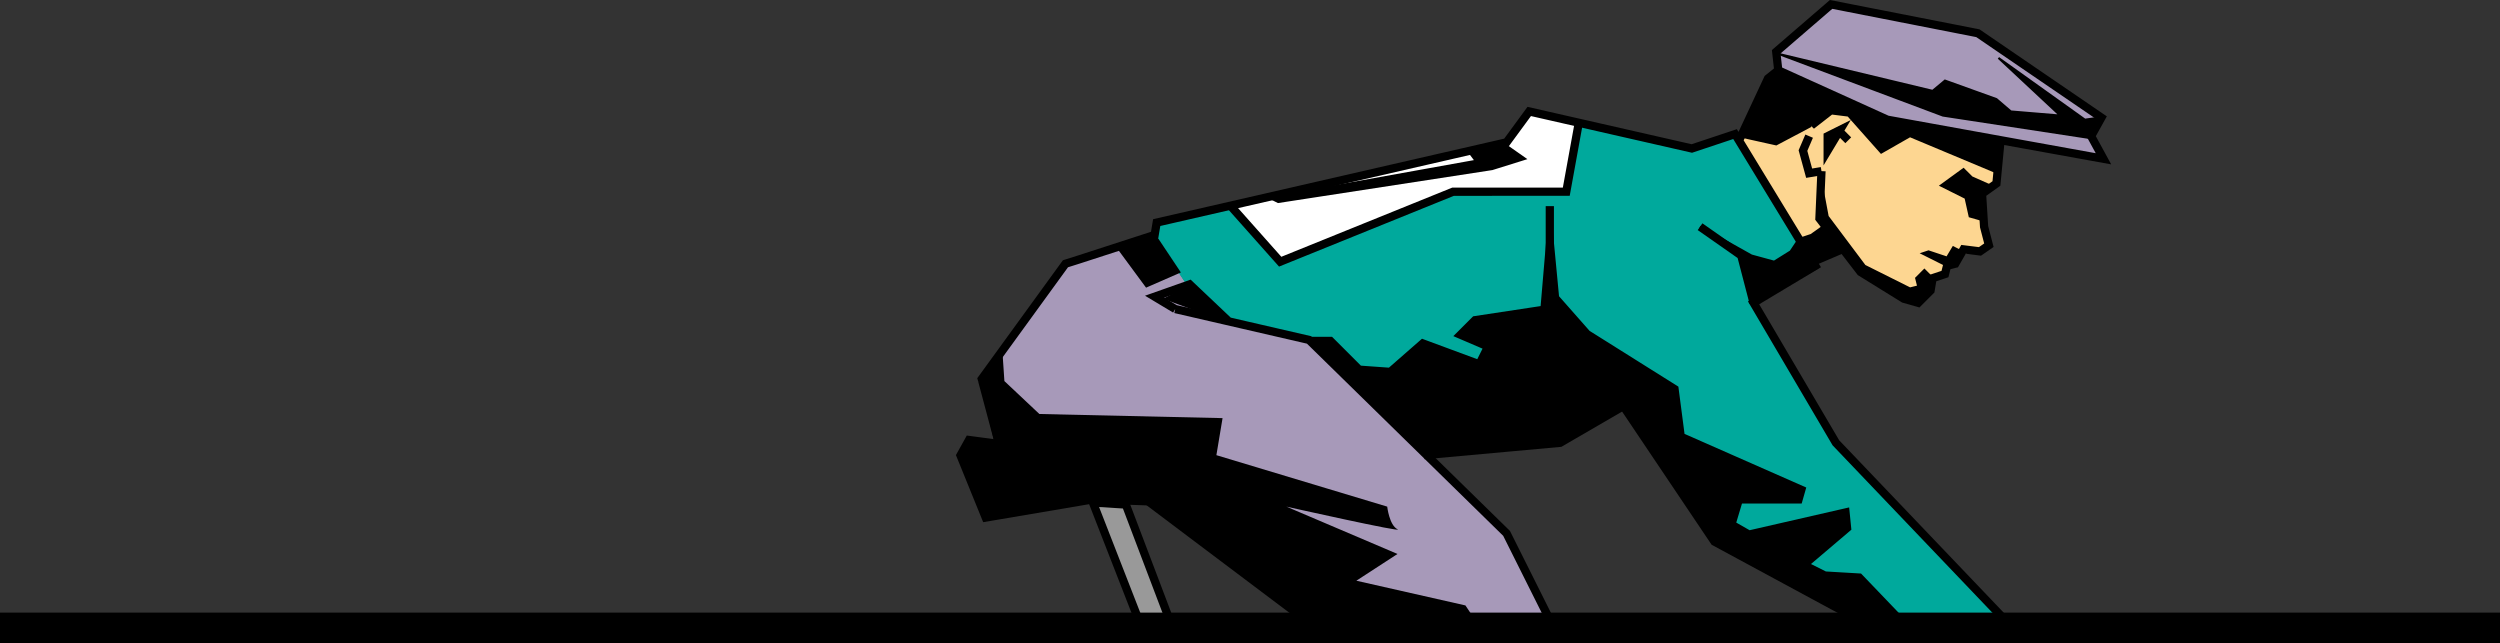 <svg xmlns="http://www.w3.org/2000/svg" width="911" height="234.487"><rect width="100%" height="100%" fill="#333333" stroke="none"/><path fill="#fff" d="m575 45.362-17-4-9.5 11-99.5 22.5 17.5 20.5 62-25.5h43l3.5-24.5"/><path fill="none" stroke="#fff" d="m575 45.362-17-4-9.5 11-99.5 22.5 17.5 20.5 62-25.5h43zm0 0"/><path fill="#fdd691" d="m634 50.362 26.5 44.5 10.5-5.5 7.5 8.5 20.5 11 5-4 .5-3.5 4-1 1-3.5h3l2.5-5h6.5l3.5-2.5-2-6.5-1-12.5 5-3.5.5-3 1-5.5-43-11.5-39.5-17.5-12 21"/><path fill="none" stroke="#fdd691" d="m634 50.362 26.5 44.5 10.5-5.5 7.5 8.5 20.5 11 5-4 .5-3.5 4-1 1-3.5h3l2.5-5h6.5l3.5-2.5-2-6.5-1-12.5 5-3.5.5-3 1-5.5-43-11.5-39.5-17.5zm0 0"/><path fill="#a799b9" d="m447 117.112-15-13.5-12-18-32.25 11.25-30.75 42 7.5 21 49.5 18 65.25 49.5 86.25-.75-15.75-32.25-73.5-70.5-29.25-6.75"/><path fill="none" stroke="#a799b9" stroke-width=".75" d="m447 117.112-15-13.5-12-18-32.25 11.25-30.75 42 7.5 21 49.5 18 65.25 49.5 86.25-.75-15.75-32.25-73.5-70.5zm0 0"/><path fill="#a799b9" d="m648 25.612 39 18 78.75 14.25-3.75-7.5 3-7.5-44.25-30.75L666 1.612l-18 17.25v6.75"/><path fill="none" stroke="#a799b9" stroke-width=".75" d="m648 25.612 39 18 78.75 14.25-3.75-7.5 3-7.5-44.25-30.75L666 1.612l-18 17.25Zm0 0"/><path fill="#00a99c" d="m420.75 85.612 12 18 15 13.5 28.5 6.75h8.25l11.25 10.5 9 .75 14.25-9.75 18.75 7.5 4.5-6-9-5.25 34.5-8.25 39.75 30 4.5 17.25 18.75 33 60.75 33.75h41.25l-64.5-67.5-29.25-50.25 22.5-13.5-29.25-47.25-15.75 5.25-41.25-9-4.5 24.75h-42l-63 25.5-17.25-20.25-26.25 6-1.5 4.5"/><path fill="none" stroke="#00a99c" stroke-width=".75" d="m420.75 85.612 12 18 15 13.5 28.5 6.75h8.25l11.25 10.5 9 .75 14.25-9.75 18.75 7.5 4.5-6-9-5.25 34.5-8.25 39.75 30 4.5 17.25 18.75 33 60.75 33.75h41.25l-64.5-67.5-29.25-50.25 22.5-13.5-29.25-47.25-15.75 5.25-41.25-9-4.5 24.75h-42l-63 25.5-17.25-20.25-26.25 6zm0 0"/><path fill="none" stroke="#000" stroke-width="3" d="m591.75 147.862-23.25 13.5-49.5 4.5m120-55.5-4.5-17.25-15-10.5m-44.25-37.5-4.5 24.75H529.5l-63 25.5-18-20.25"/><path d="m363.75 160.612-11.25-1.5-3.75 6.75 9.75 24 39.75-6.75 21.75.75-9-6.75-47.25-16.5"/><path fill="none" stroke="#000" stroke-width=".75" d="m363.75 160.612-11.25-1.5-3.75 6.75 9.75 24 39.75-6.75 21.75.75-9-6.75zm0 0"/><path fill="#999" d="m398.25 183.112 17.25 44.25h11.25l-16.5-43.5-12-.75"/><path fill="none" stroke="#000" stroke-width="3" d="m398.25 183.112 17.25 44.25h11.25l-16.5-43.5zm0 0"/><path d="m420.75 85.612 9 13.5-12 5.25-10.5-14.25 13.5-4.5"/><path fill="none" stroke="#000" stroke-width=".75" d="m420.75 85.612 9 13.5-12 5.25-10.5-14.25zm0 0"/><path fill="none" stroke="#000" stroke-width="3" d="m428.25 112.612-7.5-4.5 12.75-4.5 14.25 13.5-19.5-4.5 48.75 11.25 72 70.5 16.5 33h-87.75L411 177.112l-47.25-16.5-6-22.5 30.5-42 4.75-1.5 27.75-9 .75-4.5L549 51.862l8.25-11.25 59.25 13.5 15.75-5.25 29.25 48-22.5 13.5 30 51 63 66h-51.75l-55.5-30-60-89.25v-33m69-24 10.5-22.5 3.75-3-.75-6.75 20-17.25 53.5 10.5 45 30.75-3.75 6.75 4.5 8.25-78.75-14.25-39.75-18"/><path fill="none" stroke="#000" stroke-width="3" d="m729 51.112-1.5 15.75-5.25 3.75.75 12 1.75 6.75-3.25 2.25-6-.75-3 5.25-3 .75-.75 3-4.5 1.5-.75 4.5-4.5 4.5-5.25-1.5-15.75-9.75-15-19.5.75-17.25m-3 33 10.5-4.5"/><path d="m725.25 67.612-6.75-3-3-3-8.25 6 9 4.5 1.5 6.75 5.25 1.5-.75-10.5 3-2.25"/><path fill="none" stroke="#000" stroke-width=".75" d="m725.25 67.612-6.75-3-3-3-8.25 6 9 4.5 1.5 6.75 5.25 1.5-.75-10.5zm0 0"/><path stroke="#000" stroke-width=".75" d="m660 45.862-12.75 6.75-13.5-3 10.5-21.75 4.5-1.5L687 43.612l42 7.5-.75 12-32.25-13.5-10.5 6-12-13.5-6-.75-6.75 5.25"/><path fill="none" stroke="#000" stroke-width="3" d="m663.75 62.362-4.5.75-2.25-8.25 2.25-5.25m6.75 5.25 4.5-7.5-4.5 2.25zm4.5-6.75 3 3"/><path d="m728.25 21.112 31.5 22.5 5.25-.75-3 7.5-54-8.25-60-22.5 56.25 13.5 4.5-3.75 18.75 6.75 5.25 4.5 18 1.5-22.5-21"/><path fill="none" stroke="#000" stroke-width=".75" d="m728.25 21.112 31.5 22.5 5.25-.75-3 7.5-54-8.25-60-22.5 56.25 13.5 4.5-3.75 18.75 6.75 5.25 4.5 18 1.5zm0 0"/><path d="m714.75 91.612-3-1.5-2.25 3.75-6.75-2.25-2.25.75 9 4.5 3-.75 2.25-4.5"/><path fill="none" stroke="#000" stroke-width=".75" d="m714.75 91.612-3-1.5-2.25 3.75-6.75-2.25-2.25.75 9 4.5 3-.75zm0 0"/><path d="m701.25 98.362-3 3 .75 3-3 .75-16.5-8.25-13.5-18-2.25-12-.75 12 14.25 20.25 19.5 11.25H699l4.5-4.5.75-4.5-3-3"/><path fill="none" stroke="#000" stroke-width=".75" d="m701.25 98.362-3 3 .75 3-3 .75-16.5-8.25-13.5-18-2.25-12-.75 12 14.25 20.25 19.5 11.25H699l4.5-4.5.75-4.5zm0 0"/><path d="m670.5 90.112-9 5.25.75 2.25-22.5 12.75-4.5-16.5-15.75-11.25 18.75 10.5 8.25 2.25 6-3.75 3-4.5 4.5-1.5 5.25-3.75 5.25 8.25"/><path fill="none" stroke="#000" stroke-width=".75" d="m670.5 90.112-9 5.25.75 2.25-22.5 12.75-4.5-16.5-15.75-11.25 18.75 10.5 8.25 2.25 6-3.75 3-4.5 4.5-1.5 5.25-3.75zm0 0"/><path d="m695.25 227.362-17.25-18-12.75-.75-6-3 15-12.75-.75-7.5-36 8.25-5.25-3 2.25-7.5h21.75l1.5-5.25-44.25-19.5-2.25-17.25-32.25-20.25-11.25-12.75-3-31.5-3 35.25-24.75 3.75-6.75 6.75 10.5 4.5-2.25 4.5-20.25-7.5-12 10.5-10.5-.75-10.5-10.5h-9.75l44.25 42.75 48-4.5 23.25-12.75 33.75 48.75 55.5 30h15"/><path fill="none" stroke="#000" stroke-width=".75" d="m695.25 227.362-17.25-18-12.75-.75-6-3 15-12.75-.75-7.5-36 8.25-5.25-3 2.25-7.5h21.75l1.5-5.25-44.25-19.5-2.25-17.25-32.25-20.25-11.25-12.75-3-31.5-3 35.25-24.75 3.75-6.75 6.75 10.5 4.5-2.25 4.5-20.25-7.5-12 10.5-10.5-.75-10.5-10.5h-9.75l44.25 42.75 48-4.5 23.25-12.75 33.75 48.75 55.5 30zm0 0"/><path d="m423.75 108.862 9-4.5 13.5 12.75m-81 10.5-8.25 10.5 5.25 22.5 48.75 17.25 66.75 50.25 60.75-.75-4.5-6.75-39.75-9 15-9.75-40.5-17.25s43.5 9.75 40.5 8.25-3.75-8.25-3.75-8.25l-62.25-18.75 2.25-13.5-66.75-1.5-12.75-12-.75-11.25m183-75 7.5 5.25-12 3.75-78 12-3-1.5 75-13.5-2.25-3 12.75-3"/><path fill="none" stroke="#000" stroke-width=".75" d="m548.25 52.612 7.5 5.25-12 3.75-78 12-3-1.5 75-13.5-2.25-3zm0 0"/><path fill="none" stroke="#000" stroke-width="11.25" d="M911 228.862H0"/></svg>
